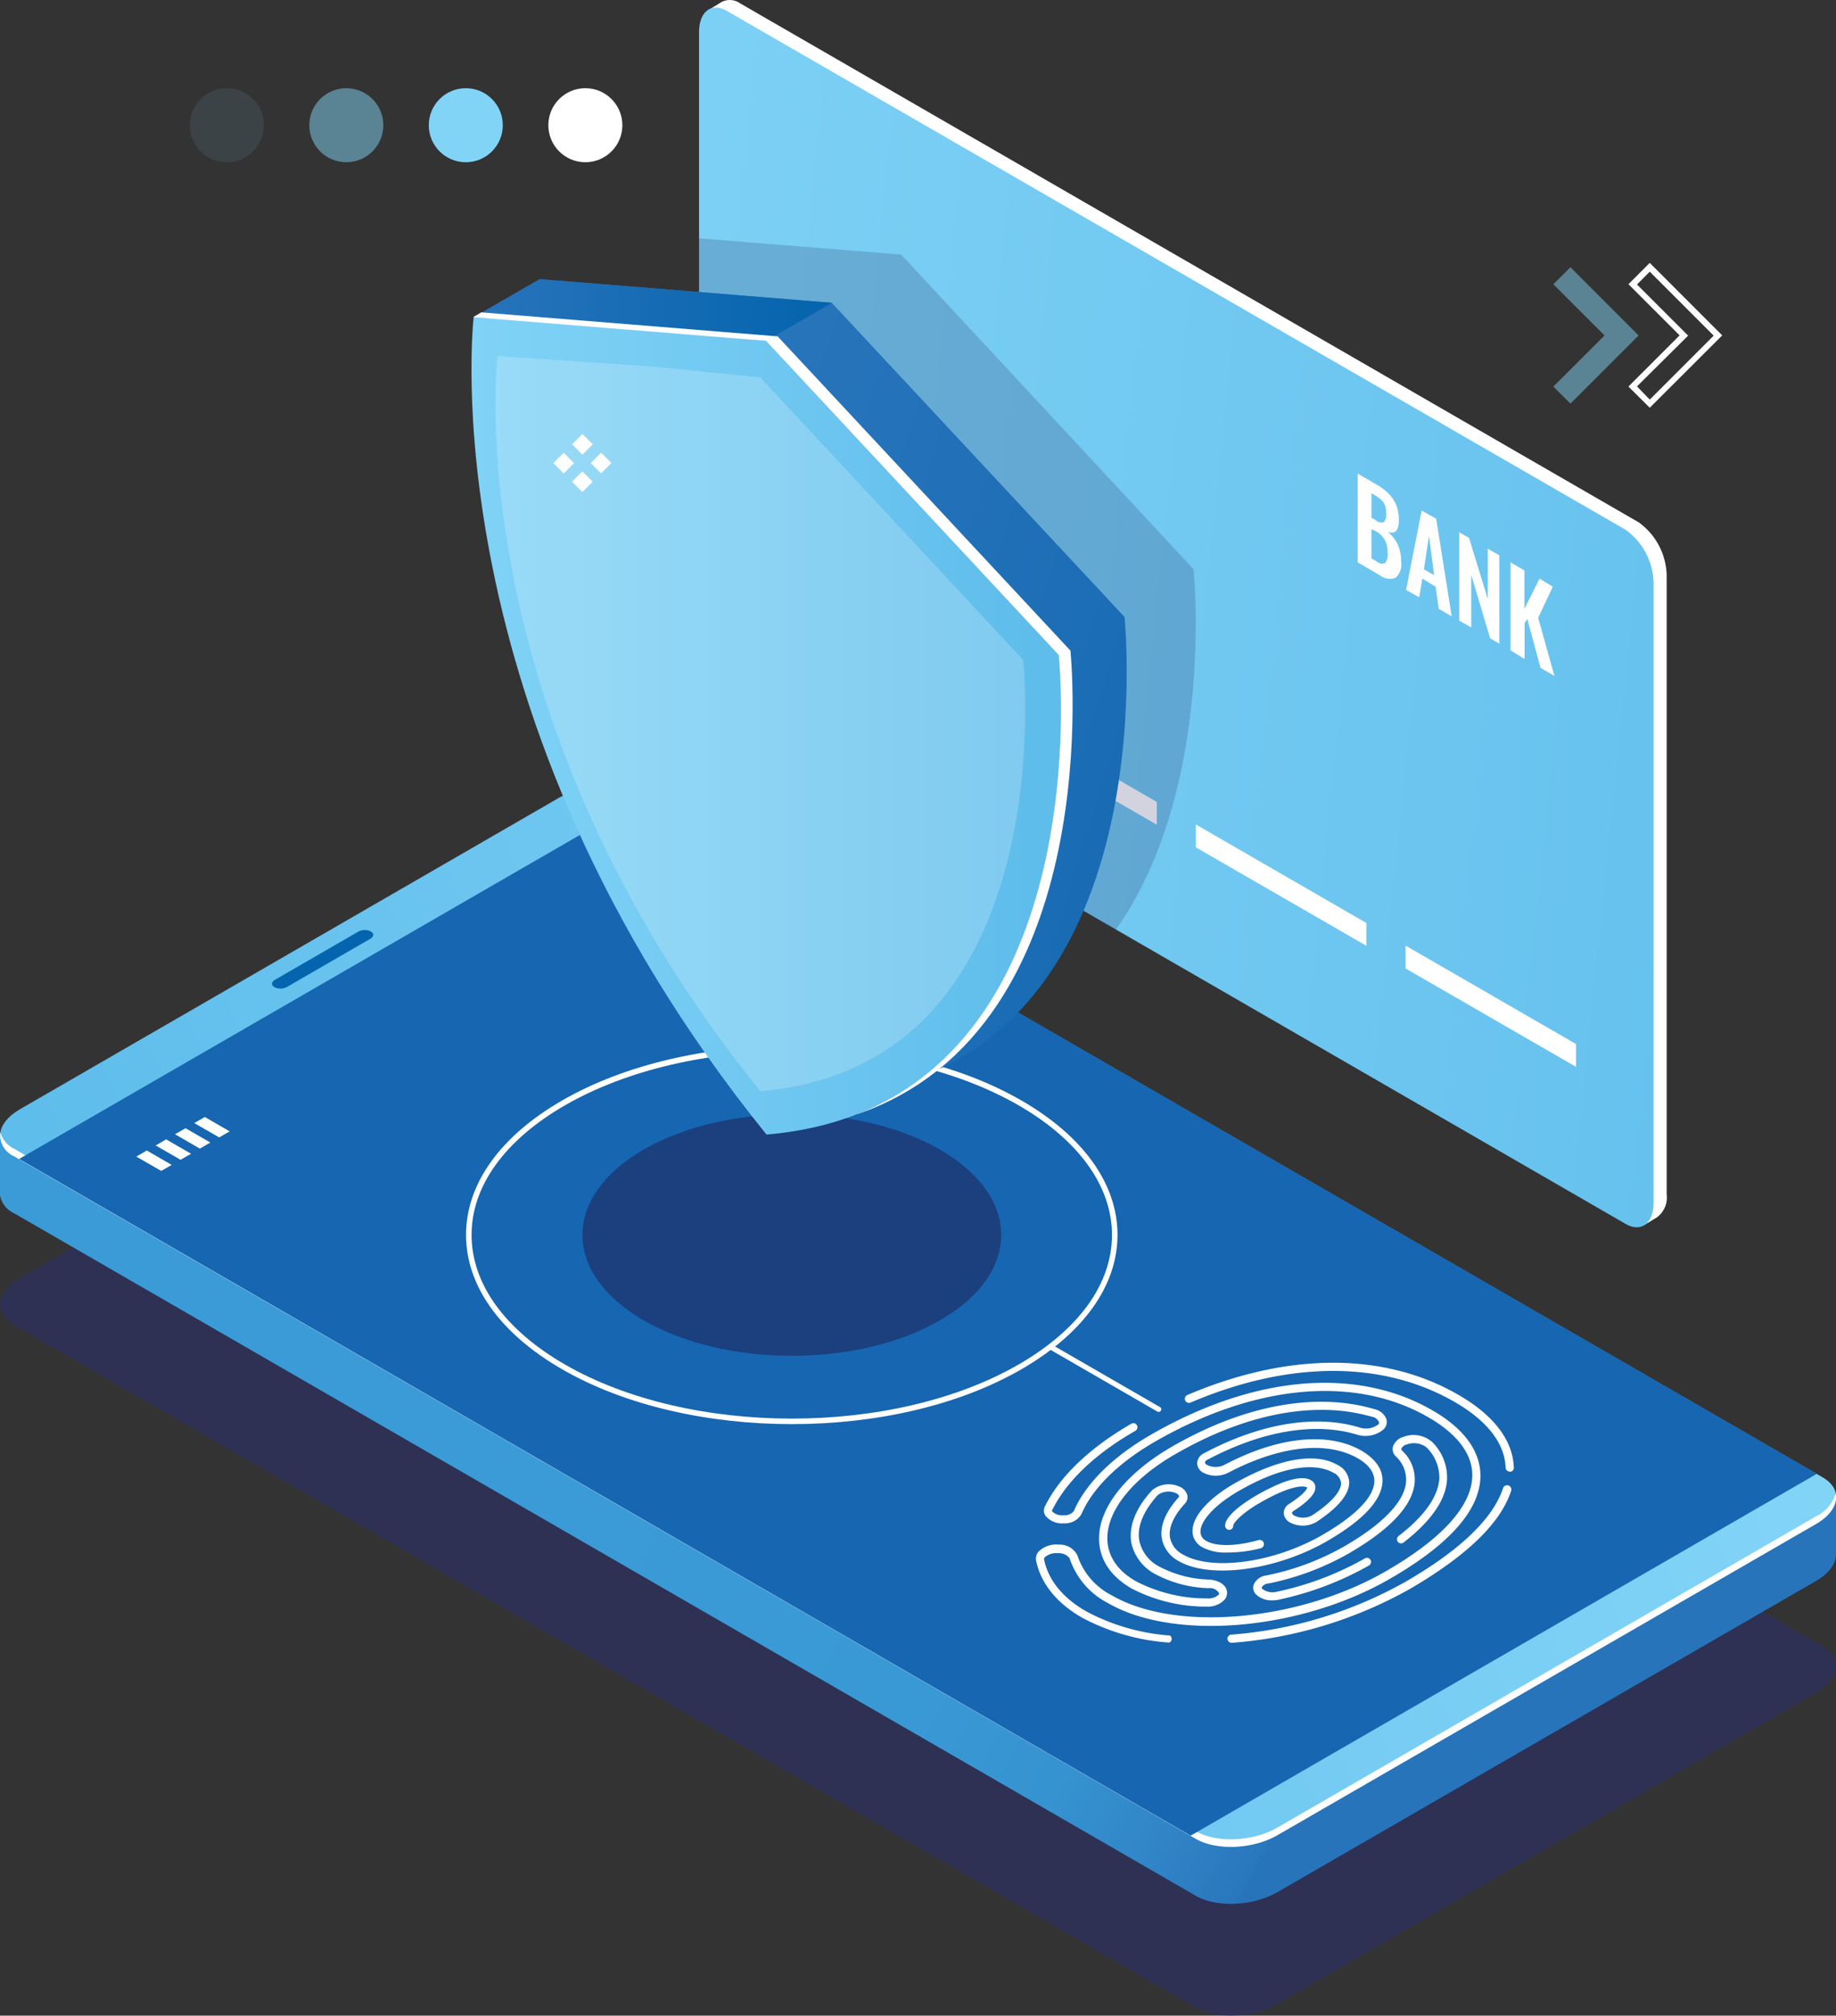 <svg id="Layer_1" data-name="Layer 1" xmlns="http://www.w3.org/2000/svg" xmlns:xlink="http://www.w3.org/1999/xlink" viewBox="0 0 225.74 247.73"><rect x="0" y="0" width="225.74" height="247.73" fill="#333333" stroke="none"/><defs><style>.cls-1{fill:#2a3175;}.cls-1,.cls-8{opacity:0.5;}.cls-2{fill:url(#_ÂÁ_Ï_ÌÌ_È_ËÂÌÚ_10);}.cls-3{fill:url(#_ÂÁ_Ï_ÌÌ_È_ËÂÌÚ_5);}.cls-16,.cls-4{fill:#fff;}.cls-5{fill:#1666b1;}.cls-6{fill:#0464ad;}.cls-7,.cls-8,.cls-9{fill:#82d4f7;}.cls-9{opacity:0.1;}.cls-10,.cls-12{fill:#21255c;}.cls-10{opacity:0.6;}.cls-11{fill:url(#_ÂÁ_Ï_ÌÌ_È_ËÂÌÚ_5-2);}.cls-12,.cls-16{opacity:0.2;}.cls-13{fill:url(#_ÂÁ_Ï_ÌÌ_È_ËÂÌÚ_345);}.cls-14{fill:url(#_ÂÁ_Ï_ÌÌ_È_ËÂÌÚ_123);}.cls-15{fill:url(#_ÂÁ_Ï_ÌÌ_È_ËÂÌÚ_17);}</style><linearGradient id="_ÂÁ_Ï_ÌÌ_È_ËÂÌÚ_10" x1="17.71" y1="122.3" x2="209.21" y2="223.2" gradientUnits="userSpaceOnUse"><stop offset="0" stop-color="#3a9bd6"/><stop offset="0.31" stop-color="#3a9bd6"/><stop offset="0.36" stop-color="#3a9bd6"/><stop offset="0.6" stop-color="#3999d5"/><stop offset="0.69" stop-color="#3692d0"/><stop offset="0.75" stop-color="#3186c8"/><stop offset="0.81" stop-color="#2976bc"/><stop offset="0.81" stop-color="#2874bb"/></linearGradient><linearGradient id="_ÂÁ_Ï_ÌÌ_È_ËÂÌÚ_5" x1="1629.14" y1="-287.29" x2="1755.29" y2="-220.82" gradientTransform="matrix(1, -0.58, 0.87, 0.5, -1357.39, 1270.89)" gradientUnits="userSpaceOnUse"><stop offset="0" stop-color="#5fbdeb"/><stop offset="1" stop-color="#82d4f7"/></linearGradient><linearGradient id="_ÂÁ_Ï_ÌÌ_È_ËÂÌÚ_5-2" x1="-5.98" y1="1114.41" x2="-224.9" y2="1086.53" gradientTransform="matrix(0.87, 0.5, 0, 1.15, 251.01, -1129.21)" xlink:href="#_ÂÁ_Ï_ÌÌ_È_ËÂÌÚ_5"/><linearGradient id="_ÂÁ_Ï_ÌÌ_È_ËÂÌÚ_345" x1="-874.51" y1="242.01" x2="-770.96" y2="278" gradientTransform="matrix(0.87, 0.5, 0, 1.15, 851.6, 237.86)" gradientUnits="userSpaceOnUse"><stop offset="0" stop-color="#2874bb"/><stop offset="0.91" stop-color="#0b65ae"/><stop offset="1" stop-color="#0464ad"/></linearGradient><linearGradient id="_ÂÁ_Ï_ÌÌ_È_ËÂÌÚ_123" x1="-963.89" y1="42.99" x2="-919.83" y2="42.99" gradientTransform="matrix(-1, 0, 0, 1, -861.59, -4.89)" gradientUnits="userSpaceOnUse"><stop offset="0" stop-color="#0464ad"/><stop offset="1" stop-color="#2874bb"/></linearGradient><linearGradient id="_ÂÁ_Ï_ÌÌ_È_ËÂÌÚ_17" x1="-913.68" y1="254.28" x2="-830" y2="254.28" gradientTransform="matrix(0.87, 0.5, 0, 1.15, 851.6, 237.86)" gradientUnits="userSpaceOnUse"><stop offset="0" stop-color="#82d4f7"/><stop offset="1" stop-color="#5fbdeb"/></linearGradient></defs><title>payment</title><path class="cls-1" d="M225.67,212.93l-66.28,38.28c-3,1.71-7.44,1.89-10,.41L4.11,167.75c-2.56-1.48-2.24-4.07.72-5.78l66.28-38.28c3-1.71,7.44-1.89,10-.41l145.28,83.88C229,208.63,228.64,211.22,225.67,212.93Z" transform="translate(-2.38 -4.89)"/><path class="cls-2" d="M228.12,188.89l-13.65-2.38-133.35-77c-2.56-1.48-7-1.29-10,.41L9.34,145.62l-7-1.21v7.06h0A3,3,0,0,0,4.11,154l145.28,83.88c2.56,1.48,7,1.29,10-.41l66.28-38.28c1.64-.95,2.47-2.17,2.45-3.32h0v-7Z" transform="translate(-2.38 -4.89)"/><path class="cls-3" d="M225.67,192.16l-66.28,38.28c-3,1.71-7.44,1.89-10,.41L4.11,147c-2.56-1.48-2.24-4.07.72-5.78l66.28-38.28c3-1.71,7.44-1.89,10-.41l145.28,83.88C229,187.86,228.64,190.45,225.67,192.16Z" transform="translate(-2.38 -4.89)"/><path class="cls-4" d="M225.67,191.25l-66.28,38.28c-3,1.71-7.44,1.9-10,.41L4.11,146.07a3.19,3.19,0,0,1-1.68-2A2.82,2.82,0,0,0,4.11,147l145.28,83.88c2.56,1.48,7,1.29,10-.41l66.28-38.28c1.84-1.06,2.66-2.47,2.4-3.73A4.48,4.48,0,0,1,225.67,191.25Z" transform="translate(-2.38 -4.89)"/><polygon class="cls-5" points="223.39 181.13 146.39 225.61 2.35 142.44 79.35 97.97 223.39 181.13"/><path class="cls-6" d="M47.91,120.27l-10.23,5.91a1.67,1.67,0,0,1-1.5.06l-0.1-.06c-0.38-.22-0.34-0.61.11-0.87l10.23-5.91a1.67,1.67,0,0,1,1.5-.06L48,119.4C48.4,119.63,48.35,120,47.91,120.27Z" transform="translate(-2.38 -4.89)"/><polygon class="cls-4" points="21.11 143.17 19.82 143.91 16.76 142.15 18.05 141.4 21.11 143.17"/><polygon class="cls-4" points="23.49 141.8 22.2 142.54 19.14 140.78 20.43 140.03 23.49 141.8"/><polygon class="cls-4" points="25.86 140.42 24.57 141.17 21.52 139.4 22.81 138.66 25.86 140.42"/><polygon class="cls-4" points="28.24 139.05 26.95 139.79 23.89 138.03 25.18 137.28 28.24 139.05"/><circle class="cls-4" cx="71.97" cy="15.39" r="4.55"/><circle class="cls-7" cx="57.27" cy="15.39" r="4.55"/><circle class="cls-8" cx="42.58" cy="15.39" r="4.55"/><circle class="cls-9" cx="27.89" cy="15.39" r="4.55"/><path class="cls-10" d="M117.93,167.17c-10.05,5.8-26.35,5.8-36.4,0s-10.05-15.21,0-21,26.35-5.8,36.4,0S128,161.37,117.93,167.17Z" transform="translate(-2.38 -4.89)"/><path class="cls-4" d="M99.73,179.92c-10.23,0-20.46-2.25-28.25-6.75-7.61-4.39-11.8-10.26-11.8-16.51s4.19-12.12,11.8-16.51c15.58-9,40.92-9,56.5,0,7.61,4.39,11.8,10.26,11.8,16.51s-4.19,12.11-11.8,16.51C120.19,177.67,110,179.92,99.73,179.92Zm0-45.83c-10.11,0-20.21,2.22-27.91,6.66-7.39,4.27-11.46,9.92-11.46,15.91s4.07,11.65,11.46,15.92c15.39,8.88,40.43,8.88,55.82,0,7.39-4.27,11.46-9.92,11.46-15.91S135,145,127.64,140.75C119.94,136.31,109.84,134.08,99.73,134.08Z" transform="translate(-2.38 -4.89)"/><path class="cls-4" d="M203.85,69.08L93.38,5.3a2.2,2.2,0,0,0-2.25-.18h0l-1.64,1,0.76,0.11a4.39,4.39,0,0,0-.31,1.72V84a8.25,8.25,0,0,0,3.44,6.58l110.47,63.78a3.37,3.37,0,0,0,.61.28v0.86l1.65-1h0a3,3,0,0,0,1.19-2.78V75.66A8.25,8.25,0,0,0,203.85,69.08Z" transform="translate(-2.38 -4.89)"/><path class="cls-11" d="M202.25,155.31L91.78,91.53A8.25,8.25,0,0,1,88.33,85V8.84c0-2.54,1.54-3.7,3.44-2.6L202.25,70a8.25,8.25,0,0,1,3.44,6.58v76.11C205.69,155.25,204.15,156.41,202.25,155.31Z" transform="translate(-2.38 -4.89)"/><path class="cls-4" d="M169.31,74V63.1l2.3,1.33a7.5,7.5,0,0,1,1.14.79,5.21,5.21,0,0,1,.86.94,3.93,3.93,0,0,1,.57,1.19,5,5,0,0,1,.19,1.44q0,2-1.39,1.45a4.26,4.26,0,0,1,1.25,1.56,5,5,0,0,1,.42,2.09,2.18,2.18,0,0,1-.67,2,2,2,0,0,1-2-.33ZM171,68.52l0.53,0.31a1.06,1.06,0,0,0,1,.23,1.41,1.41,0,0,0,.28-1.1,3,3,0,0,0-.09-0.8,1.66,1.66,0,0,0-.31-0.61,2.79,2.79,0,0,0-.49-0.47,7.71,7.71,0,0,0-.72-0.46L171,65.48v3Zm0,5,0.63,0.36a1,1,0,0,0,1.06.2,1.61,1.61,0,0,0,.3-1.19,3.47,3.47,0,0,0-.33-1.62,2.77,2.77,0,0,0-1.12-1.09L171,69.92v3.64Z" transform="translate(-2.38 -4.89)"/><path class="cls-4" d="M175.26,77.4l1.91-9.76,1.79,1,1.91,12-1.59-.92L178.89,77,177.26,76l-0.39,2.3Zm2.19-2.55,1.26,0.73-0.63-4.83Z" transform="translate(-2.38 -4.89)"/><path class="cls-4" d="M181.79,81.17V70.31L183,71l2.3,7.48V72.32l1.42,0.82V84l-1.12-.65-2.33-7.81V82Z" transform="translate(-2.38 -4.89)"/><path class="cls-4" d="M188.1,84.82V74l1.71,1v4.72L191.67,76,193.3,77l-1.8,3.82,2,7.15-1.71-1-1.62-6-0.34.51v4.4Z" transform="translate(-2.38 -4.89)"/><polygon class="cls-4" points="116.45 86.48 95.48 74.37 95.48 71.57 116.45 83.68 116.45 86.48"/><polygon class="cls-4" points="142.23 101.36 121.25 89.25 121.25 86.45 142.23 98.56 142.23 101.36"/><polygon class="cls-4" points="168 116.24 147.03 104.14 147.03 101.33 168 113.44 168 116.24"/><polygon class="cls-4" points="193.78 131.12 172.81 119.02 172.81 116.21 193.78 128.32 193.78 131.12"/><path class="cls-12" d="M113.18,36.18l-24.85-2V85a8.25,8.25,0,0,0,3.44,6.58l47.8,27.6c12.35-17.51,9.56-44.33,9.56-44.33Z" transform="translate(-2.38 -4.89)"/><path class="cls-13" d="M140.64,80.72l-36-38.62-36-2.91s-5.78,48.75,36,100.46C146.42,136.15,140.64,80.72,140.64,80.72Z" transform="translate(-2.38 -4.89)"/><polygon class="cls-14" points="66.33 34.31 58.24 38.98 94.2 41.89 102.3 37.22 66.33 34.31"/><path class="cls-15" d="M132.55,85.4l-36-38.62L81.8,45.28,60.62,43.87s-5.78,48.75,36,100.46C138.33,140.82,132.55,85.4,132.55,85.4Z" transform="translate(-2.38 -4.89)"/><path class="cls-4" d="M132.55,85.4l-36-38.62-36-2.91,1-.59,36.44,2.95,36,38.62s4.82,46.34-26.26,57C137.22,130.23,132.55,85.4,132.55,85.4Z" transform="translate(-2.38 -4.89)"/><path class="cls-16" d="M128.19,86L95.85,51.27l-13.3-1.34-19-1.27S58.32,92.49,95.85,139C133.38,135.83,128.19,86,128.19,86Z" transform="translate(-2.38 -4.89)"/><rect class="cls-4" x="70.79" y="60.91" width="1.8" height="1.8" transform="translate(62.32 -37.48) rotate(45)"/><rect class="cls-4" x="75.39" y="60.89" width="1.8" height="1.8" transform="translate(63.65 -40.73) rotate(45)"/><rect class="cls-4" x="73.1" y="58.6" width="1.8" height="1.8" transform="translate(61.36 -39.79) rotate(45)"/><rect class="cls-4" x="73.08" y="63.19" width="1.8" height="1.8" transform="translate(64.61 -38.43) rotate(45)"/><path class="cls-4" d="M205.22,55L202.6,52.4l6.29-6.29-6.29-6.29,2.62-2.62,8.91,8.91Zm-1.57-2.62L205.22,54l7.86-7.86-7.86-7.86-1.57,1.57,6.29,6.29Z" transform="translate(-2.38 -4.89)"/><polygon class="cls-8" points="193.09 32.84 190.99 34.94 197.28 41.23 190.99 47.51 193.09 49.61 199.38 43.32 201.47 41.23 193.09 32.84"/><path class="cls-4" d="M153.8,206.79a0.5,0.5,0,0,1,0-1,51.81,51.81,0,0,0,21.38-6.49c6.73-3.89,10.76-7.76,12-11.5a0.5,0.5,0,0,1,1,.31c-1.3,4-5.48,8-12.44,12.06a52.83,52.83,0,0,1-21.81,6.62h0Z" transform="translate(-2.38 -4.89)"/><path class="cls-4" d="M188,185.75a0.5,0.5,0,0,1-.5-0.48c-0.11-3-2.28-5.78-6.28-8.08-8.84-5.1-20.37-5.08-32.46.08a0.5,0.5,0,0,1-.39-0.93c12.39-5.28,24.24-5.29,33.36,0,4.31,2.49,6.66,5.57,6.78,8.92a0.5,0.5,0,0,1-.48.52h0Z" transform="translate(-2.38 -4.89)"/><path class="cls-4" d="M146.14,206.77h0a26.74,26.74,0,0,1-10.75-3.08c-3.12-1.8-5.06-4.23-5.62-7a1.3,1.3,0,0,1,.32-1.12,3.08,3.08,0,0,1,2.46-.84,2.4,2.4,0,0,1,2.31,1.35,8.49,8.49,0,0,0,4.25,4.9c7.85,4.53,23,3.18,33.7-3,6.93-4,10.59-8.07,10.59-11.79,0-2.61-1.85-5.06-5.36-7.09-9-5.22-21.33-4.12-33.7,3-4.46,2.58-7.66,5.73-9,8.89a2.33,2.33,0,0,1-2.15,1.12,2.63,2.63,0,0,1-2.27-.93,1.14,1.14,0,0,1-.07-1.14c1.82-3.69,5.5-7.21,10.63-10.17a0.5,0.5,0,1,1,.5.87c-5,2.86-8.49,6.23-10.23,9.75a0.13,0.13,0,0,0,0,.16,1.74,1.74,0,0,0,1.4.47,1.47,1.47,0,0,0,1.26-.51c1.43-3.35,4.78-6.68,9.43-9.36,12.69-7.33,25.34-8.43,34.7-3,3.84,2.21,5.86,5,5.86,8,0,4.15-3.73,8.41-11.09,12.66-11,6.36-26.58,7.71-34.71,3a9.58,9.58,0,0,1-4.71-5.5,1.6,1.6,0,0,0-1.4-.62,2.14,2.14,0,0,0-1.65.49,0.28,0.28,0,0,0-.09.26c0.5,2.51,2.27,4.71,5.13,6.36a25.74,25.74,0,0,0,10.34,3A0.5,0.5,0,0,1,146.14,206.77Z" transform="translate(-2.38 -4.89)"/><path class="cls-4" d="M158.8,201.58a2.76,2.76,0,0,1-2-.74,1.19,1.19,0,0,1-.28-1.19,1.94,1.94,0,0,1,1.55-1.13,32.08,32.08,0,0,0,9.56-3.56c4.65-2.68,7.28-5.36,7.61-7.75a3.87,3.87,0,0,0-1.23-3.31,1.26,1.26,0,0,1-.37-1.19,1.88,1.88,0,0,1,1.31-1.23,3.49,3.49,0,0,1,3.47.59,6.1,6.1,0,0,1,1.87,4.76c-0.19,2.48-2,5.05-5.34,7.64a0.5,0.5,0,1,1-.61-0.8c3.12-2.4,4.78-4.73,5-6.92a5.14,5.14,0,0,0-1.6-4,2.58,2.58,0,0,0-2.4-.33,1,1,0,0,0-.66.51,0.27,0.27,0,0,0,.11.26,4.82,4.82,0,0,1,1.5,4.15c-0.38,2.75-3.11,5.6-8.11,8.49a33.12,33.12,0,0,1-9.86,3.68,1,1,0,0,0-.8.46,0.19,0.19,0,0,0,.07.2,2.06,2.06,0,0,0,1.77.35,37.81,37.81,0,0,0,10.84-4.1,0.5,0.5,0,1,1,.5.87,38.82,38.82,0,0,1-11.13,4.21A3.48,3.48,0,0,1,158.8,201.58Z" transform="translate(-2.38 -4.89)"/><path class="cls-4" d="M150.84,202.35h-0.12a19.87,19.87,0,0,1-9.21-2.23c-2.64-1.52-4-3.65-4-6.17,0-3.81,3.34-8,8.93-11.24,8.86-5.12,17.71-6.76,24.93-4.63a2,2,0,0,1,1.47,1.23,1.26,1.26,0,0,1-.3,1.21h0a3.44,3.44,0,0,1-3.35.68c-5.15-1.55-11.66-.45-18.32,3.08a0.54,0.54,0,0,0-.34.35,0.49,0.49,0,0,0,.29.32,2.41,2.41,0,0,0,2.06,0c6.62-3.5,12.8-4.14,16.93-1.75,1.67,1,2.55,2.22,2.55,3.64,0,2.34-2.29,4.84-6.82,7.46-6.2,3.58-14.37,4.69-18.22,2.46a4,4,0,0,1-2.1-2.83c-0.23-1.53.48-3.24,2.06-5a0.19,0.19,0,0,0,.08-0.17,0.74,0.74,0,0,0-.46-0.38,2.24,2.24,0,0,0-2.15.24c-1.74,1.89-2.57,3.85-2.31,5.52a4.69,4.69,0,0,0,2.56,3.33,13.8,13.8,0,0,0,6,1.55c1.28,0.07,2.21.71,2.25,1.56a1.29,1.29,0,0,1-.39,1A2.83,2.83,0,0,1,150.84,202.35Zm14-24.18c-5.55,0-11.7,1.84-17.88,5.4-5.28,3-8.43,6.92-8.43,10.37,0,2.13,1.22,4,3.53,5.3a18.88,18.88,0,0,0,8.74,2.1,1.91,1.91,0,0,0,1.37-.41,0.31,0.31,0,0,0,.11-0.21,1.31,1.31,0,0,0-1.31-.64,14.79,14.79,0,0,1-6.46-1.68,5.72,5.72,0,0,1-3.05-4c-0.3-2,.61-4.24,2.57-6.35a3.18,3.18,0,0,1,3.27-.49,1.63,1.63,0,0,1,1.06,1.09,1.18,1.18,0,0,1-.32,1.07c-1.35,1.46-2,2.92-1.81,4.12a3,3,0,0,0,1.61,2.11c3.57,2.06,11.29,1,17.21-2.46,4.07-2.35,6.31-4.69,6.31-6.58,0-1.06-.69-2-2-2.77-3.83-2.21-9.65-1.57-16,1.77a3.39,3.39,0,0,1-3,0,1.4,1.4,0,0,1-.79-1.21,1.46,1.46,0,0,1,.88-1.22c6.9-3.66,13.67-4.78,19.08-3.15a2.49,2.49,0,0,0,2.31-.37h0a0.26,0.26,0,0,0,.09-0.27A1.13,1.13,0,0,0,171,179,22.06,22.06,0,0,0,164.79,178.17Zm7.34,2h0Z" transform="translate(-2.38 -4.89)"/><path class="cls-4" d="M153.23,195.7a6,6,0,0,1-3-.64,2.25,2.25,0,0,1-1.23-2c0-1.8,1.94-4,5.18-5.86,5.26-3,9.86-3.87,12.62-2.28a2.53,2.53,0,0,1,1.47,2.14c0,1.47-1.33,3.11-4.06,4.9a3.35,3.35,0,0,1-3.2.06,1.42,1.42,0,0,1-.79-1.16,1.34,1.34,0,0,1,.69-1.15c2.2-1.43,2.19-2,2.19-2-0.61-.35-2.46-0.05-5.81,1.88-2.32,1.34-3.28,2.49-3.28,2.81a0.5,0.5,0,0,1-.5.51h0a0.5,0.5,0,0,1-.5-0.5c0-1.39,2.89-3.17,3.78-3.69,2.3-1.33,5.34-2.74,6.77-1.91a1,1,0,0,1,.55.87c0,0.49-.25,1.33-2.65,2.89a0.42,0.42,0,0,0-.23.28,0.49,0.49,0,0,0,.29.31,2.36,2.36,0,0,0,2.14,0c3.18-2.07,3.62-3.41,3.61-4a1.61,1.61,0,0,0-1-1.29c-1.15-.66-4.59-1.77-11.61,2.28-2.84,1.64-4.68,3.6-4.68,5a1.26,1.26,0,0,0,.73,1.13c1.22,0.7,3.62.67,6.42-.11a0.5,0.5,0,1,1,.27,1A16.19,16.19,0,0,1,153.23,195.7Z" transform="translate(-2.38 -4.89)"/><path class="cls-4" d="M144.9,178.41a0.32,0.32,0,0,1-.16,0l-13.25-7.65a0.32,0.32,0,0,1,.32-0.55l13.25,7.65A0.32,0.32,0,0,1,144.9,178.41Z" transform="translate(-2.38 -4.89)"/></svg>